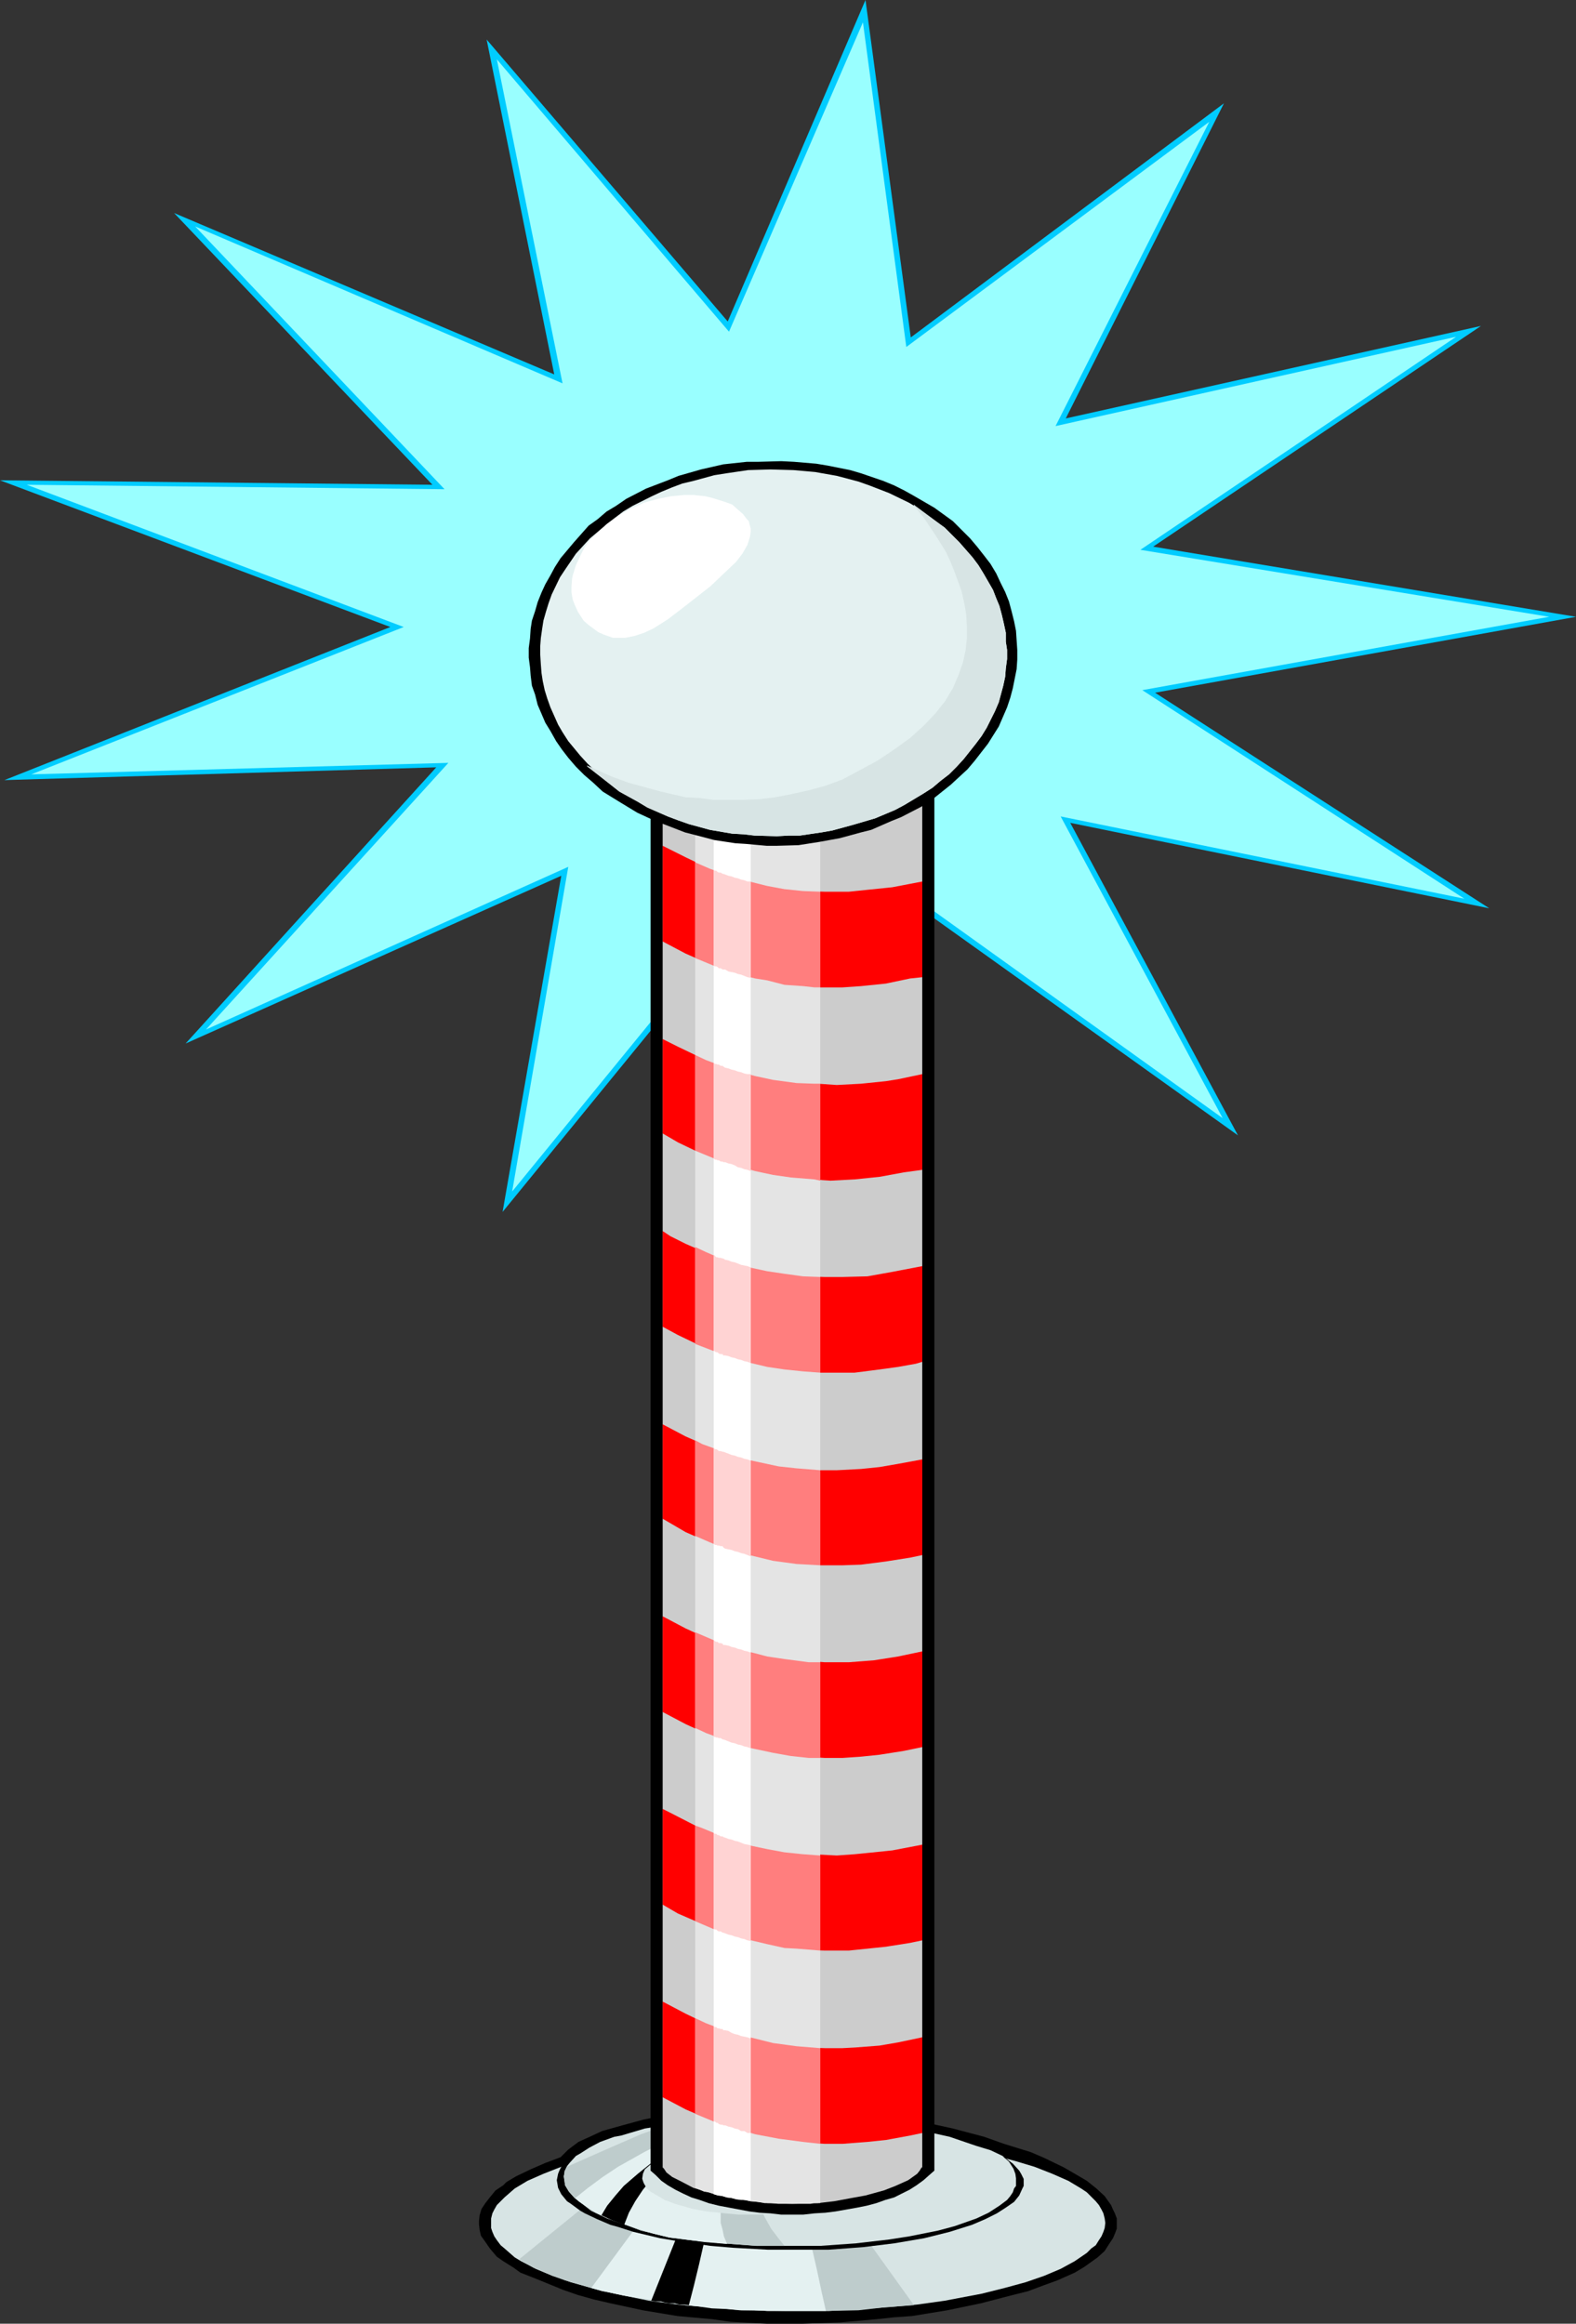 <?xml version="1.0" encoding="UTF-8" standalone="no"?>
<svg
   version="1.0"
   width="105.624mm"
   height="155.754mm"
   id="svg42"
   sodipodi:docname="Barber Pole 3.wmf"
   xmlns:inkscape="http://www.inkscape.org/namespaces/inkscape"
   xmlns:sodipodi="http://sodipodi.sourceforge.net/DTD/sodipodi-0.dtd"
   xmlns="http://www.w3.org/2000/svg"
   xmlns:svg="http://www.w3.org/2000/svg">
  <rect width="100%" height="100%" fill="#333333" stroke="none"/>
  <sodipodi:namedview
     id="namedview42"
     pagecolor="#ffffff"
     bordercolor="#000000"
     borderopacity="0.25"
     inkscape:showpageshadow="2"
     inkscape:pageopacity="0.0"
     inkscape:pagecheckerboard="0"
     inkscape:deskcolor="#d1d1d1"
     inkscape:document-units="mm" />
  <defs
     id="defs1">
    <pattern
       id="WMFhbasepattern"
       patternUnits="userSpaceOnUse"
       width="6"
       height="6"
       x="0"
       y="0" />
  </defs>
  <path
     style="fill:#00ccff;fill-opacity:1;fill-rule:evenodd;stroke:none"
     d="M 184.337,81.442 219.233,0 l 11.471,85.482 79.325,-59.304 -40.066,79.826 105.174,-23.431 -83.04,55.911 107.112,17.775 -106.628,19.229 84.656,54.618 -106.143,-21.653 42.49,79.18 -80.94,-57.85 -9.209,85.482 L 186.437,234.63 127.307,307.023 142.17,221.865 47.013,264.363 110.505,194.394 1.131,197.626 98.873,158.844 0,121.678 109.536,122.809 44.105,53.971 140.393,94.854 123.268,10.019 Z"
     id="path1" />
  <path
     style="fill:#99ffff;fill-opacity:1;fill-rule:evenodd;stroke:none"
     d="m 125.853,15.028 58.807,68.999 33.927,-78.372 10.986,82.25 76.74,-57.042 -38.935,77.079 101.458,-22.623 -79.971,53.971 103.558,16.967 -103.074,18.583 81.586,52.84 -102.266,-20.845 41.036,76.433 -78.194,-56.072 -8.886,82.735 -35.866,-77.887 -57.03,69.807 14.217,-82.25 L 52.183,260.808 113.575,193.263 7.916,196.172 102.266,158.844 6.785,122.809 112.605,123.94 49.437,57.365 142.493,97.116 Z"
     id="path2" />
  <path
     style="fill:#000000;fill-opacity:1;fill-rule:evenodd;stroke:none"
     d="m 127.469,553.611 -1.939,1.293 -1.454,1.778 -1.131,1.454 -0.969,1.454 -0.485,1.616 -0.162,1.454 v 0.808 l 0.162,1.454 0.323,1.454 0.808,1.131 1.454,2.101 1.777,2.101 1.616,1.131 2.585,1.616 1.777,1.293 3.716,1.454 3.554,1.454 3.554,1.454 3.716,1.293 4.039,1.131 4.2,0.97 8.239,1.778 8.724,1.454 8.886,0.808 4.524,0.646 9.209,0.485 h 9.209 l 9.37,-0.323 9.209,-0.808 4.524,-0.485 4.524,-0.323 8.886,-1.454 8.563,-1.778 8.078,-2.101 3.877,-0.97 3.877,-1.454 3.554,-1.293 4.362,-1.939 2.423,-1.454 2.262,-1.616 1.131,-0.808 1.777,-1.616 1.131,-1.778 0.969,-1.454 0.485,-1.131 0.485,-1.293 v -1.454 -1.131 l -0.485,-1.293 -0.485,-0.97 -0.485,-1.131 -1.616,-2.262 -2.1,-1.939 -2.423,-1.939 -2.746,-1.616 -3.07,-1.778 -5.008,-2.424 -3.393,-1.454 -6.785,-2.101 -5.008,-1.778 -7.916,-2.101 -5.17,-1.131 -8.078,-1.778 -8.401,-1.293 -5.978,-0.646 -5.978,-0.323 -6.139,-0.485 h -6.139 -6.139 l -9.047,0.808 -5.816,0.485 -5.816,0.97 -5.654,1.131 -5.331,1.454 -5.17,1.454 -2.423,1.131 -3.554,1.616 -2.585,1.939 -1.292,1.293 -0.646,0.646 -3.877,1.454 -3.716,1.616 -3.716,1.778 -2.423,1.454 z"
     id="path3" />
  <path
     style="fill:#d7e4e4;fill-opacity:1;fill-rule:evenodd;stroke:none"
     d="m 202.27,541.007 h 7.755 l 7.593,0.323 7.593,0.485 7.109,0.808 3.554,0.485 6.624,0.97 9.209,1.939 5.493,1.454 4.847,1.454 4.524,1.778 4.039,1.778 3.231,1.939 1.454,0.97 2.262,2.262 0.808,0.97 0.646,1.131 0.485,0.97 0.323,1.293 0.162,1.131 -0.162,1.293 -0.323,0.97 -0.485,1.131 -0.646,0.97 -0.808,1.293 -1.131,0.808 -1.131,1.131 -3.07,2.101 -3.554,1.939 -4.2,1.778 -4.685,1.616 -5.331,1.454 -5.816,1.454 -9.37,1.778 -6.947,0.97 -7.109,0.646 -7.593,0.485 -7.593,0.485 h -7.755 -8.078 l -7.755,-0.485 -7.432,-0.485 -7.109,-0.646 -6.785,-0.97 -9.37,-1.778 -5.978,-1.454 -5.17,-1.454 -4.685,-1.616 -4.2,-1.778 -3.716,-1.939 -1.616,-0.97 -2.585,-2.262 -0.969,-0.808 -0.969,-1.293 -0.646,-0.97 -0.485,-1.131 -0.323,-0.97 v -1.293 -1.131 l 0.323,-1.293 0.485,-0.97 0.646,-1.131 0.969,-0.97 0.969,-0.97 2.585,-2.262 3.231,-1.939 4.039,-1.778 4.524,-1.778 5.008,-1.454 5.654,-1.454 5.816,-1.293 6.462,-1.131 3.393,-0.485 10.501,-1.293 7.432,-0.485 7.755,-0.323 z"
     id="path4" />
  <path
     style="fill:#becccc;fill-opacity:1;fill-rule:evenodd;stroke:none"
     d="m 131.508,572.356 36.027,-29.248 7.916,-0.808 7.916,-0.646 6.462,-0.485 8.886,-0.162 h 1.939 l 30.857,42.983 -6.947,0.485 -7.109,0.808 -7.593,0.162 h -10.663 l -11.309,-0.162 -8.401,-0.808 -7.755,-0.646 -7.432,-0.97 -4.685,-0.97 -4.524,-0.97 -4.2,-0.97 -7.755,-2.262 -5.008,-1.939 -3.07,-1.293 z"
     id="path5" />
  <path
     style="fill:#e4f1f1;fill-opacity:1;fill-rule:evenodd;stroke:none"
     d="m 149.764,579.627 27.626,-37.489 2.585,-0.323 2.585,-0.162 2.746,-0.323 2.746,-0.162 h 2.746 l 2.746,-0.162 h 2.746 2.746 l 1.292,5.171 1.454,5.817 1.292,5.817 1.292,5.817 1.292,5.817 1.292,5.656 1.131,5.333 1.131,5.009 h -0.808 -0.969 -0.808 -0.969 -0.808 -0.808 -0.969 -0.808 -3.877 -3.716 l -3.716,-0.162 h -3.554 l -3.393,-0.323 -3.716,-0.162 -3.393,-0.485 -3.393,-0.323 -3.231,-0.485 -3.07,-0.485 -3.231,-0.485 -3.07,-0.485 -2.908,-0.485 -2.908,-0.646 -2.585,-0.485 z"
     id="path6" />
  <path
     style="fill:#000000;fill-opacity:1;fill-rule:evenodd;stroke:none"
     d="m 164.95,582.859 16.479,-41.206 h 0.323 0.485 0.646 0.323 l 0.485,-0.323 h 0.646 0.323 0.323 l -0.969,5.171 -1.454,5.333 -1.454,5.332 -1.292,5.494 -1.454,5.333 -1.292,5.656 -1.292,5.333 -1.292,5.009 -1.131,-0.162 h -1.292 l -1.131,-0.323 h -1.292 l -1.131,-0.162 -1.131,-0.323 h -1.292 z"
     id="path7" />
  <path
     style="fill:#000000;fill-opacity:1;fill-rule:evenodd;stroke:none"
     d="m 198.715,537.29 h 6.139 l 8.886,0.485 8.401,0.646 7.916,0.97 7.109,1.616 4.362,0.808 3.877,0.97 3.393,1.293 3.231,1.454 2.585,1.131 1.939,1.454 1.616,1.778 0.485,0.808 0.323,0.646 0.323,0.646 v 0.97 0.808 l -0.323,0.646 -0.808,1.778 -1.292,1.616 -2.1,1.454 -2.262,1.454 -2.908,1.454 -3.393,1.454 -5.654,1.778 -6.462,1.616 -7.593,1.293 -7.916,0.97 -8.724,0.646 h -5.978 -9.37 l -8.724,-0.485 -5.816,-0.485 -7.916,-1.131 -4.847,-0.808 -6.785,-1.616 -4.039,-1.293 -1.777,-0.485 -3.393,-1.454 -3.07,-1.454 -1.131,-0.646 -2.423,-1.778 -0.969,-0.646 -1.454,-1.778 -0.485,-0.97 -0.323,-0.646 -0.162,-0.97 -0.162,-0.97 0.162,-0.808 0.162,-0.808 0.323,-0.808 0.485,-0.97 1.292,-1.454 1.777,-1.454 3.716,-2.262 4.685,-1.616 1.777,-0.485 5.654,-1.454 4.524,-0.808 7.27,-0.97 7.755,-0.646 8.724,-0.485 z"
     id="path8" />
  <path
     style="fill:#d7e4e4;fill-opacity:1;fill-rule:evenodd;stroke:none"
     d="m 253.968,546.178 -3.07,-1.454 -3.716,-1.131 -6.624,-2.262 -4.362,-0.97 -6.624,-1.454 -6.785,-0.808 -7.109,-0.808 -7.755,-0.808 -6.785,-0.162 h -9.209 l -8.563,0.162 -5.493,0.485 -7.593,1.131 -6.947,1.131 -5.978,1.778 -1.777,0.323 -3.554,1.293 -2.746,1.454 -2.262,1.454 -1.131,0.646 -1.616,1.778 -0.646,0.808 -0.646,1.616 -0.162,0.97 0.162,1.131 0.162,1.131 0.969,1.616 1.454,1.616 1.939,1.454 2.262,1.778 4.039,1.939 4.685,1.616 3.877,1.454 7.27,1.778 5.17,0.646 8.239,0.808 8.563,0.646 h 6.462 9.693 l 9.047,-0.646 8.401,-0.97 5.17,-0.808 7.27,-1.454 4.2,-1.131 5.493,-1.939 3.07,-1.454 2.746,-1.778 1.939,-1.454 0.808,-0.97 0.646,-0.97 0.323,-0.97 0.485,-0.646 v -0.97 -0.97 l -0.162,-1.131 -0.485,-1.293 -1.131,-1.778 -1.131,-0.97 z"
     id="path9" />
  <path
     style="fill:#becccc;fill-opacity:1;fill-rule:evenodd;stroke:none"
     d="m 143.624,548.925 8.724,-3.878 10.017,-4.363 6.785,-2.424 5.17,-0.808 5.17,-0.485 7.432,-0.485 5.654,-0.162 h 6.139 l -2.908,4.04 -1.777,3.232 -1.292,3.07 -0.808,3.393 -0.162,1.454 v 1.778 2.424 l 0.323,1.454 0.646,2.424 0.969,2.101 1.616,2.909 2.1,2.747 1.292,1.616 h -7.109 l -8.563,-0.646 -8.239,-0.808 -5.17,-0.646 -7.27,-1.778 -5.17,-1.939 -3.393,-1.131 -4.039,-1.939 -2.262,-1.778 -1.939,-1.454 -1.454,-1.616 -0.969,-1.616 -0.162,-1.131 -0.162,-1.131 0.162,-0.646 v -0.646 l 0.485,-0.97 z"
     id="path10" />
  <path
     style="fill:#e4f1f1;fill-opacity:1;fill-rule:evenodd;stroke:none"
     d="m 145.725,556.843 3.231,-2.585 3.716,-2.747 3.877,-2.585 6.624,-3.717 5.008,-2.585 7.755,-3.393 5.493,-2.424 8.401,-0.485 h 6.462 2.423 l -1.454,1.454 -0.323,0.646 -1.616,1.293 -4.039,3.878 -2.423,2.585 -1.131,1.454 -1.939,3.07 -1.292,2.101 -0.485,1.454 -0.969,2.424 -0.162,1.454 -0.323,2.424 v 2.585 l 0.485,1.778 0.323,1.616 0.808,1.939 -5.816,-0.485 -6.947,-0.97 -1.777,-0.162 -4.039,-0.97 -5.654,-1.778 -4.847,-1.616 -4.2,-1.939 -2.262,-1.454 -2.1,-1.454 z"
     id="path11" />
  <path
     style="fill:#000000;fill-opacity:1;fill-rule:evenodd;stroke:none"
     d="m 152.348,561.206 1.454,-2.424 2.1,-2.585 2.1,-2.424 3.554,-3.07 4.039,-3.232 3.393,-2.262 5.008,-2.909 8.078,-4.201 2.908,-1.616 h 1.777 l -2.585,1.616 -4.847,2.585 -4.524,3.07 -4.2,3.232 -2.746,2.585 -2.746,2.424 -2.262,2.747 -1.939,2.909 -1.616,2.909 -1.131,2.909 v 0.162 l -3.07,-1.131 z"
     id="path12" />
  <path
     style="fill:#d7e4e4;fill-opacity:1;fill-rule:evenodd;stroke:none"
     d="m 227.957,546.178 -2.585,-0.97 -2.908,-0.97 -3.231,-0.646 -5.654,-0.97 -4.039,-0.485 -6.624,-0.485 h -6.462 l -5.331,0.162 -6.624,0.485 -4.685,0.808 -4.039,0.646 -4.847,1.454 -3.07,1.293 -2.262,1.131 -1.292,1.131 -0.969,0.808 -0.485,1.131 -0.162,1.131 v 0.162 l 0.323,0.97 0.808,1.454 0.969,0.808 1.939,1.131 1.616,0.97 2.585,0.97 4.524,1.293 3.554,0.646 4.685,0.485 3.393,0.323 h 5.008 l 7.916,-0.323 5.331,-0.485 6.624,-0.646 4.362,-0.97 4.2,-1.293 3.231,-1.131 2.746,-1.454 1.454,-0.97 1.131,-0.97 0.808,-1.293 0.323,-0.485 0.162,-0.97 -0.162,-0.485 -0.485,-1.454 -0.808,-0.97 z"
     id="path13" />
  <path
     style="fill:#000000;fill-opacity:1;fill-rule:evenodd;stroke:none"
     d="M 164.788,549.895 V 194.233 h 71.893 v 355.662 l -1.292,1.131 -1.454,1.293 -1.777,1.293 -1.777,1.131 -1.939,0.97 -1.939,0.97 -2.262,0.646 -2.262,0.808 -2.423,0.646 -2.423,0.485 -2.746,0.485 -2.746,0.485 -2.585,0.323 -2.746,0.162 -2.908,0.323 h -2.746 -2.746 l -2.746,-0.323 -2.746,-0.162 -2.585,-0.323 -2.585,-0.485 -2.585,-0.485 -2.585,-0.485 -2.585,-0.646 -2.262,-0.808 -2.1,-0.646 -2.1,-0.97 -1.939,-0.97 -1.939,-1.131 -1.616,-1.131 -1.454,-1.454 z"
     id="path14" />
  <path
     style="fill:#cccccc;fill-opacity:1;fill-rule:evenodd;stroke:none"
     d="m 233.45,549.087 -0.485,0.808 -0.646,0.808 -2.262,1.616 -3.231,1.454 -2.908,1.131 -4.685,1.293 -3.554,0.646 -4.362,0.808 -4.2,0.485 -6.462,0.162 -6.139,-0.162 -4.362,-0.485 -5.493,-0.97 -3.716,-0.808 -5.331,-1.616 -3.393,-1.778 -1.939,-0.97 -1.454,-1.131 -0.646,-0.97 -0.323,-0.323 v 0 -352.43 h 65.754 v 352.43 z"
     id="path15" />
  <path
     style="fill:#ff0000;fill-opacity:1;fill-rule:evenodd;stroke:none"
     d="m 167.858,507.073 v 24.239 l 5.816,3.07 5.978,2.585 4.039,1.454 3.07,0.97 4.847,1.616 4.524,0.808 3.393,0.485 4.524,0.485 4.847,0.323 h 4.524 l 6.301,-0.485 4.685,-0.485 6.139,-1.131 3.07,-0.646 v -24.239 l -6.139,1.293 -4.685,0.808 -6.301,0.485 -3.07,0.162 h -4.524 l -4.847,-0.162 -6.301,-0.808 -4.685,-0.97 -4.685,-0.97 -1.616,-0.485 -5.17,-1.939 -3.877,-1.454 -4.039,-1.939 z"
     id="path16" />
  <path
     style="fill:#ff0000;fill-opacity:1;fill-rule:evenodd;stroke:none"
     d="m 167.858,458.272 v 24.239 l 3.877,2.262 5.978,2.585 5.978,2.424 3.07,0.97 4.847,1.293 4.524,0.97 3.393,0.485 4.524,0.485 4.847,0.162 h 6.139 l 4.685,-0.485 4.685,-0.485 6.139,-0.97 3.07,-0.646 v -24.239 l -7.593,1.454 -6.301,0.646 -3.231,0.323 -4.524,0.323 -6.301,-0.323 h -3.07 l -4.847,-0.808 -4.685,-0.646 -6.301,-1.778 -5.17,-1.616 -5.816,-2.585 -5.978,-3.07 z"
     id="path17" />
  <path
     style="fill:#ff0000;fill-opacity:1;fill-rule:evenodd;stroke:none"
     d="m 167.858,409.472 v 24.239 l 5.816,3.07 5.978,2.747 4.039,1.293 3.07,1.131 4.847,1.131 4.524,0.97 3.393,0.485 4.524,0.485 4.847,0.323 h 4.524 l 4.685,-0.323 4.685,-0.485 6.139,-0.97 4.685,-0.97 V 418.359 l -6.139,1.293 -6.139,0.97 -6.301,0.485 h -6.139 l -4.847,-0.323 -6.301,-0.485 -4.685,-0.97 -4.685,-1.131 -4.685,-1.454 -4.039,-1.454 -5.978,-2.747 z"
     id="path18" />
  <path
     style="fill:#ff0000;fill-opacity:1;fill-rule:evenodd;stroke:none"
     d="m 167.858,360.833 v 23.915 l 5.816,3.393 4.039,1.778 5.978,2.424 4.685,1.293 3.231,0.808 4.524,0.97 5.008,0.808 6.139,0.323 h 6.139 l 4.685,-0.162 6.301,-0.808 6.139,-0.97 3.07,-0.646 v -24.239 l -6.139,1.131 -4.685,0.808 -4.685,0.485 -6.139,0.323 h -6.301 l -4.524,-0.485 -6.462,-1.131 -3.07,-0.646 -4.847,-1.131 -3.07,-1.131 -5.978,-2.262 -4.039,-1.778 z"
     id="path19" />
  <path
     style="fill:#ff0000;fill-opacity:1;fill-rule:evenodd;stroke:none"
     d="m 167.858,311.871 v 24.239 l 3.877,2.101 4.039,1.939 3.877,1.778 4.039,1.454 3.07,0.97 4.847,1.454 4.524,0.646 5.008,0.808 6.139,0.485 h 3.07 6.139 l 6.301,-0.808 4.685,-0.646 4.524,-0.808 1.616,-0.485 v -24.239 l -7.593,1.454 -6.301,1.131 -6.301,0.162 h -4.524 l -4.847,-0.162 -6.301,-0.646 -4.685,-0.808 -4.685,-1.293 -4.685,-1.454 -5.978,-2.262 -4.039,-1.778 -3.877,-1.939 z"
     id="path20" />
  <path
     style="fill:#ff0000;fill-opacity:1;fill-rule:evenodd;stroke:none"
     d="m 167.858,263.232 v 23.915 l 3.877,2.262 4.039,1.939 5.816,2.424 5.17,1.939 6.301,1.293 6.462,1.293 6.139,0.485 4.685,0.323 6.139,-0.323 6.301,-0.646 6.139,-1.131 4.685,-0.646 v -24.239 l -6.139,1.293 -3.07,0.485 -6.301,0.646 -6.139,0.323 -4.685,-0.323 h -3.231 l -2.908,-0.162 -5.008,-0.808 -4.524,-0.97 -6.301,-1.616 -3.716,-1.293 -5.816,-2.585 -4.039,-1.939 z"
     id="path21" />
  <path
     style="fill:#ff0000;fill-opacity:1;fill-rule:evenodd;stroke:none"
     d="m 167.858,214.27 v 24.239 l 5.816,3.07 4.039,1.778 5.978,2.262 4.685,1.616 4.685,0.97 4.685,0.97 4.847,0.485 4.685,0.485 h 6.139 l 4.685,-0.323 6.301,-0.646 6.139,-1.293 3.07,-0.323 v -24.239 l -7.593,1.454 -6.301,0.646 -4.685,0.485 h -6.139 l -4.847,-0.162 -6.301,-0.808 -4.685,-0.97 -3.07,-0.646 -6.301,-1.778 -5.978,-2.424 -4.039,-1.939 -3.877,-1.939 z"
     id="path22" />
  <path
     style="fill:#e4e4e4;fill-opacity:1;fill-rule:evenodd;stroke:none"
     d="M 207.763,558.136 V 196.656 h -31.665 v 357.601 l 1.131,0.485 1.131,0.485 1.292,0.162 1.292,0.485 1.616,0.323 1.454,0.485 1.454,0.162 1.616,0.323 1.616,0.162 1.454,0.323 1.777,0.162 1.777,0.323 h 1.616 l 1.777,0.162 h 1.777 1.777 1.131 0.808 0.808 0.969 0.969 l 0.808,-0.162 h 0.808 z"
     id="path23" />
  <path
     style="fill:#ff7e7e;fill-opacity:1;fill-rule:evenodd;stroke:none"
     d="m 207.763,250.143 v -24.239 l -4.362,-0.162 -4.685,-0.485 -4.362,-0.808 -4.524,-1.131 -4.524,-1.293 -5.493,-1.939 -3.716,-1.616 v 24.239 l 4.685,1.939 5.978,2.101 4.524,1.131 3.07,0.485 4.362,1.131 4.685,0.323 2.908,0.323 z"
     id="path24" />
  <path
     style="fill:#ff7e7e;fill-opacity:1;fill-rule:evenodd;stroke:none"
     d="m 207.763,299.105 v -24.562 h -1.454 l -4.524,-0.162 -5.978,-0.808 -4.524,-0.97 -5.978,-1.616 -6.462,-2.424 -2.746,-1.293 v 24.239 l 4.685,1.939 5.978,1.939 4.524,1.293 4.524,0.97 4.524,0.646 5.978,0.485 z"
     id="path25" />
  <path
     style="fill:#ff7e7e;fill-opacity:1;fill-rule:evenodd;stroke:none"
     d="m 207.763,347.744 v -24.239 l -4.362,-0.162 -4.685,-0.646 -4.362,-0.646 -4.524,-0.97 -7.27,-2.262 -3.716,-1.616 -2.746,-1.293 v 24.562 l 7.593,2.909 4.524,1.454 6.139,1.454 4.362,0.646 4.685,0.485 z"
     id="path26" />
  <path
     style="fill:#ff7e7e;fill-opacity:1;fill-rule:evenodd;stroke:none"
     d="m 207.763,396.545 v -24.077 l -5.978,-0.485 -4.524,-0.485 -4.524,-0.97 -4.524,-0.97 -4.524,-1.616 -5.816,-2.101 -1.777,-0.97 v 24.239 l 3.716,1.616 3.877,1.616 6.139,1.616 5.978,1.454 5.978,0.808 3.07,0.162 z"
     id="path27" />
  <path
     style="fill:#ff7e7e;fill-opacity:1;fill-rule:evenodd;stroke:none"
     d="m 207.763,445.345 v -24.239 h -2.908 l -6.139,-0.808 -4.362,-0.646 -3.07,-0.808 -4.524,-1.131 -5.008,-1.778 -5.655,-2.424 v 24.239 l 2.746,1.293 4.847,1.778 4.524,1.616 3.07,0.646 4.524,0.97 4.524,0.808 4.524,0.485 z"
     id="path28" />
  <path
     style="fill:#ff7e7e;fill-opacity:1;fill-rule:evenodd;stroke:none"
     d="m 207.763,494.146 v -24.077 l -4.362,-0.323 -4.685,-0.485 -4.362,-0.808 -6.139,-1.293 -4.524,-1.616 -5.816,-2.424 -1.777,-0.646 v 24.239 l 5.655,2.424 3.554,1.131 2.908,0.808 6.139,1.454 4.362,0.97 3.07,0.162 z"
     id="path29" />
  <path
     style="fill:#ff7e7e;fill-opacity:1;fill-rule:evenodd;stroke:none"
     d="m 207.763,543.108 v -24.239 l -5.978,-0.485 -5.978,-0.808 -4.524,-1.131 -5.978,-1.454 -6.462,-2.424 -2.746,-1.293 v 24.239 l 4.685,1.939 4.524,1.454 5.978,1.778 5.978,1.131 6.139,0.808 z"
     id="path30" />
  <path
     style="fill:#ffffff;fill-opacity:1;fill-rule:evenodd;stroke:none"
     d="M 190.153,557.651 V 196.656 h -9.37 v 359.217 l 0.969,0.323 1.292,0.162 1.131,0.323 1.131,0.162 1.131,0.323 1.292,0.162 h 1.131 z"
     id="path31" />
  <path
     style="fill:#ffd3d3;fill-opacity:1;fill-rule:evenodd;stroke:none"
     d="m 190.153,247.719 v -24.4 h -0.808 l -0.808,-0.323 -0.808,-0.162 -0.808,-0.323 -0.808,-0.162 -0.808,-0.323 -0.808,-0.162 -0.808,-0.323 -0.485,-0.162 h -0.162 l -0.485,-0.323 H 182.075 l -0.323,-0.162 -0.323,-0.323 h -0.323 l -0.323,-0.162 v 24.239 l 0.323,0.162 h 0.323 l 0.323,0.162 0.323,0.323 h 0.485 l 0.485,0.323 h 0.162 0.485 l 0.808,0.485 0.808,0.162 0.808,0.162 0.808,0.323 0.808,0.162 0.808,0.323 0.808,0.323 z"
     id="path32" />
  <path
     style="fill:#ffd3d3;fill-opacity:1;fill-rule:evenodd;stroke:none"
     d="m 190.153,296.681 v -24.562 h -0.808 l -0.808,-0.162 -0.808,-0.323 -0.808,-0.162 -0.808,-0.323 -0.808,-0.162 -0.808,-0.323 -0.808,-0.162 -0.485,-0.323 -0.162,-0.162 h -0.485 l -0.485,-0.323 h -0.323 l -0.323,-0.162 h -0.323 l -0.323,-0.323 v 24.239 l 0.323,0.323 h 0.323 l 0.323,0.162 h 0.323 l 0.485,0.323 h 0.485 l 0.162,0.162 h 0.485 l 0.808,0.323 0.808,0.162 0.808,0.323 0.808,0.485 0.808,0.162 0.808,0.323 0.808,0.162 z"
     id="path33" />
  <path
     style="fill:#ffd3d3;fill-opacity:1;fill-rule:evenodd;stroke:none"
     d="m 190.153,345.32 v -24.239 l -0.808,-0.323 -0.808,-0.162 -0.808,-0.162 -0.808,-0.323 -0.808,-0.323 -0.808,-0.162 -0.808,-0.323 -0.808,-0.162 -0.485,-0.323 h -0.162 l -0.485,-0.162 H 182.075 l -0.323,-0.162 h -0.323 l -0.323,-0.323 -0.323,-0.323 v 24.239 l 0.323,0.323 0.323,0.162 h 0.323 l 0.323,0.323 0.485,0.162 h 0.485 l 0.162,0.323 h 0.485 l 0.808,0.162 0.808,0.323 0.808,0.162 0.808,0.323 0.808,0.162 0.808,0.323 0.808,0.162 z"
     id="path34" />
  <path
     style="fill:#ffd3d3;fill-opacity:1;fill-rule:evenodd;stroke:none"
     d="m 190.153,394.282 v -24.239 l -0.808,-0.323 -0.808,-0.162 -0.808,-0.323 -0.808,-0.162 -0.808,-0.323 -0.808,-0.162 -0.808,-0.323 -0.808,-0.323 -0.485,-0.162 h -0.162 l -0.485,-0.162 H 182.075 l -0.323,-0.323 -0.323,-0.162 h -0.323 l -0.323,-0.323 v 24.239 l 0.323,0.323 h 0.323 l 0.323,0.162 h 0.323 l 0.485,0.162 h 0.485 l 0.162,0.323 0.485,0.323 0.808,0.162 0.808,0.162 0.808,0.323 0.808,0.162 0.808,0.323 0.808,0.162 0.808,0.323 z"
     id="path35" />
  <path
     style="fill:#ffd3d3;fill-opacity:1;fill-rule:evenodd;stroke:none"
     d="m 190.153,442.921 v -24.239 l -0.808,-0.323 -0.808,-0.162 -0.808,-0.323 -0.808,-0.162 -0.808,-0.323 -0.808,-0.162 -0.808,-0.323 -0.808,-0.162 h -0.485 l -0.162,-0.323 -0.485,-0.162 H 182.075 l -0.323,-0.323 h -0.323 l -0.323,-0.162 -0.323,-0.323 v 24.562 h 0.323 l 0.323,0.162 h 0.323 l 0.323,0.162 h 0.485 l 0.485,0.323 h 0.162 l 0.485,0.162 0.808,0.323 0.808,0.323 0.808,0.162 0.808,0.323 0.808,0.162 0.808,0.323 0.808,0.162 z"
     id="path36" />
  <path
     style="fill:#ffd3d3;fill-opacity:1;fill-rule:evenodd;stroke:none"
     d="M 190.153,491.722 V 467.483 l -0.808,-0.162 -0.808,-0.162 -0.808,-0.323 -0.808,-0.323 -0.808,-0.162 -0.808,-0.323 -0.808,-0.162 -0.808,-0.323 -0.485,-0.162 -0.162,-0.162 h -0.485 l -0.485,-0.323 h -0.323 l -0.323,-0.323 h -0.323 l -0.323,-0.162 v 24.239 l 0.323,0.162 h 0.323 l 0.323,0.323 0.323,0.162 h 0.485 l 0.485,0.323 h 0.162 l 0.485,0.162 0.808,0.323 0.808,0.162 0.808,0.323 0.808,0.162 0.808,0.323 0.808,0.162 0.808,0.323 z"
     id="path37" />
  <path
     style="fill:#ffd3d3;fill-opacity:1;fill-rule:evenodd;stroke:none"
     d="m 190.153,540.361 v -23.915 l -0.808,-0.323 -0.808,-0.162 -0.808,-0.162 -0.808,-0.323 -0.808,-0.162 -0.808,-0.323 -0.808,-0.485 -0.808,-0.162 h -0.485 l -0.162,-0.323 h -0.485 l -0.485,-0.162 h -0.323 l -0.323,-0.323 h -0.323 l -0.323,-0.162 v 24.077 h 0.323 l 0.323,0.323 h 0.323 l 0.323,0.323 0.485,0.162 h 0.485 l 0.162,0.162 h 0.485 l 0.808,0.323 0.808,0.162 0.808,0.323 0.808,0.162 0.808,0.485 h 0.808 l 0.808,0.485 z"
     id="path38" />
  <path
     style="fill:#000000;fill-opacity:1;fill-rule:evenodd;stroke:none"
     d="m 153.641,129.596 2.423,-1.454 2.585,-1.778 5.008,-2.585 5.493,-2.101 2.746,-1.131 5.654,-1.616 5.654,-1.293 5.978,-0.646 h 2.908 l 5.816,-0.162 3.231,0.162 5.655,0.485 2.908,0.485 5.654,1.131 2.746,0.808 5.655,1.939 2.746,1.131 2.585,1.293 2.585,1.454 5.008,2.909 4.685,3.393 2.262,2.262 2.1,2.101 1.777,2.101 1.777,2.262 1.616,2.101 1.454,2.424 1.131,2.424 1.131,2.262 0.969,2.424 0.646,2.424 0.646,2.585 0.485,2.424 0.162,2.424 0.162,2.424 v 2.424 l -0.162,2.424 -0.485,2.424 -0.485,2.424 -0.646,2.424 -0.808,2.424 -2.1,4.848 -2.746,4.363 -3.393,4.363 -1.777,2.101 -2.1,1.939 -2.1,1.939 -2.423,1.939 -2.423,1.939 -2.746,1.778 -5.008,2.585 -2.423,0.97 -5.17,2.262 -2.585,0.646 -5.331,1.454 -5.331,0.97 -5.17,0.808 -5.493,0.162 h -2.585 l -5.331,-0.485 -2.585,-0.162 -5.331,-0.808 -2.423,-0.646 -5.008,-1.293 -5.008,-1.939 -2.585,-0.97 -4.524,-2.101 -4.524,-2.747 -4.2,-2.585 -2.423,-2.262 -2.262,-1.939 -2.1,-2.101 -1.939,-2.262 -1.616,-2.101 -1.454,-2.101 -1.454,-2.585 -1.292,-2.101 -1.939,-4.525 -0.646,-2.585 -0.808,-2.262 -0.323,-2.585 -0.162,-2.101 -0.323,-2.424 v -2.424 l 0.323,-2.424 0.162,-2.424 0.323,-2.101 0.808,-2.424 0.646,-2.262 0.969,-2.424 0.969,-2.101 1.292,-2.262 1.131,-2.101 1.454,-2.262 3.393,-4.04 3.716,-4.201 2.262,-1.616 z"
     id="path39" />
  <path
     style="fill:#e4f1f1;fill-opacity:1;fill-rule:evenodd;stroke:none"
     d="m 153.479,132.989 2.262,-1.778 2.1,-1.616 2.423,-1.454 4.847,-2.424 2.423,-1.131 2.746,-1.131 2.585,-0.97 2.746,-0.646 5.331,-1.454 3.07,-0.485 5.493,-0.808 5.655,-0.162 5.816,0.162 5.493,0.485 5.493,0.97 5.493,1.454 2.746,0.97 5.008,1.939 5.008,2.424 2.423,1.454 2.1,1.778 4.524,3.07 1.939,1.939 1.777,1.778 3.393,3.878 1.454,1.939 1.292,2.101 2.423,4.201 0.808,2.101 0.808,1.939 0.646,2.424 0.485,2.101 0.485,2.262 v 2.262 l 0.323,2.101 v 2.262 l -0.323,2.424 -0.162,2.101 -0.485,2.262 -1.131,4.201 -0.969,2.262 -1.131,2.262 -0.969,1.939 -1.292,2.101 -1.454,1.939 -3.07,3.878 -1.777,1.939 -1.939,1.939 -2.1,1.616 -2.1,1.778 -2.262,1.454 -4.847,2.909 -2.423,1.293 -5.008,2.101 -5.493,1.616 -5.331,1.454 -2.746,0.485 -5.493,0.808 h -2.746 l -3.07,0.162 -5.654,-0.162 -2.746,-0.323 -2.908,-0.162 -5.654,-0.97 -5.331,-1.454 -2.746,-0.97 -2.585,-0.97 -5.17,-2.262 -2.423,-1.454 -4.685,-2.585 -4.2,-3.393 -3.877,-3.717 -1.777,-1.939 -3.07,-3.717 -1.454,-2.262 -1.131,-1.939 -1.939,-4.363 -0.808,-2.262 -0.646,-2.101 -0.485,-2.262 -0.323,-2.101 -0.162,-2.101 -0.162,-2.585 v -2.101 l 0.162,-2.101 0.323,-2.262 0.323,-2.101 0.646,-2.262 0.646,-2.101 0.808,-2.262 2.1,-4.363 1.292,-1.939 2.746,-4.04 3.554,-3.878 z"
     id="path40" />
  <path
     style="fill:#d7e4e4;fill-opacity:1;fill-rule:evenodd;stroke:none"
     d="m 226.503,189.87 4.039,-2.909 3.554,-3.232 2.908,-3.07 2.423,-3.07 1.939,-3.232 1.454,-3.393 1.131,-3.232 0.646,-3.07 0.323,-2.909 v -3.07 l -0.162,-2.909 -0.485,-2.909 -0.646,-2.909 -0.969,-2.747 -0.969,-2.585 -0.969,-2.424 -1.131,-2.424 -2.423,-3.878 -3.231,-4.848 -2.423,-2.909 v -0.323 l 0.323,0.323 7.432,5.494 1.939,1.939 1.777,1.778 3.393,3.878 1.454,1.939 1.292,2.101 2.423,4.201 0.808,2.101 0.808,1.939 0.646,2.424 0.485,2.101 0.485,2.262 v 2.262 l 0.323,2.101 v 2.262 l -0.323,2.424 -0.162,2.101 -0.485,2.262 -1.131,4.201 -0.969,2.262 -1.131,2.262 -0.969,1.939 -1.292,2.101 -1.454,1.939 -3.07,3.878 -1.777,1.939 -1.939,1.939 -2.1,1.616 -2.1,1.778 -2.262,1.454 -4.847,2.909 -2.423,1.293 -5.008,2.101 -5.493,1.616 -5.331,1.454 -2.746,0.485 -5.493,0.808 h -2.746 l -3.07,0.162 -5.654,-0.162 -2.746,-0.323 -2.908,-0.162 -5.654,-0.97 -5.331,-1.454 -2.746,-0.97 -2.585,-0.97 -5.17,-2.262 -2.423,-1.454 -4.685,-2.585 -8.078,-6.302 -0.162,-0.323 6.139,2.747 4.362,1.616 8.239,2.262 6.301,1.454 3.393,0.162 3.554,0.485 h 3.877 3.877 l 3.877,-0.162 4.039,-0.485 4.2,-0.808 4.362,-0.97 4.2,-1.131 4.362,-1.616 4.2,-2.262 4.524,-2.424 z"
     id="path41" />
  <path
     style="fill:#ffffff;fill-opacity:1;fill-rule:evenodd;stroke:none"
     d="m 153.802,132.666 2.908,-2.101 3.231,-1.778 3.231,-1.454 3.554,-0.97 3.231,-0.646 3.393,-0.323 h 2.262 l 3.07,0.323 1.939,0.485 3.07,0.97 1.777,0.646 1.454,1.293 1.292,1.131 0.969,1.293 0.485,0.485 0.485,1.939 v 0.646 l -0.162,1.293 -0.646,2.101 -1.292,2.262 -1.616,2.101 -3.07,2.909 -3.393,3.232 -7.432,5.817 -3.393,2.585 -3.554,2.262 -2.423,1.131 -2.423,0.808 -2.423,0.485 h -1.454 -1.616 l -2.262,-0.808 -1.454,-0.646 -2.423,-1.778 -1.292,-1.131 -1.454,-2.262 -0.808,-1.778 -0.485,-1.293 -0.323,-1.778 v -1.616 l 0.162,-1.939 0.162,-0.808 0.808,-2.585 1.292,-2.747 0.969,-1.939 1.292,-1.616 2.423,-2.424 z"
     id="path42" />
</svg>
